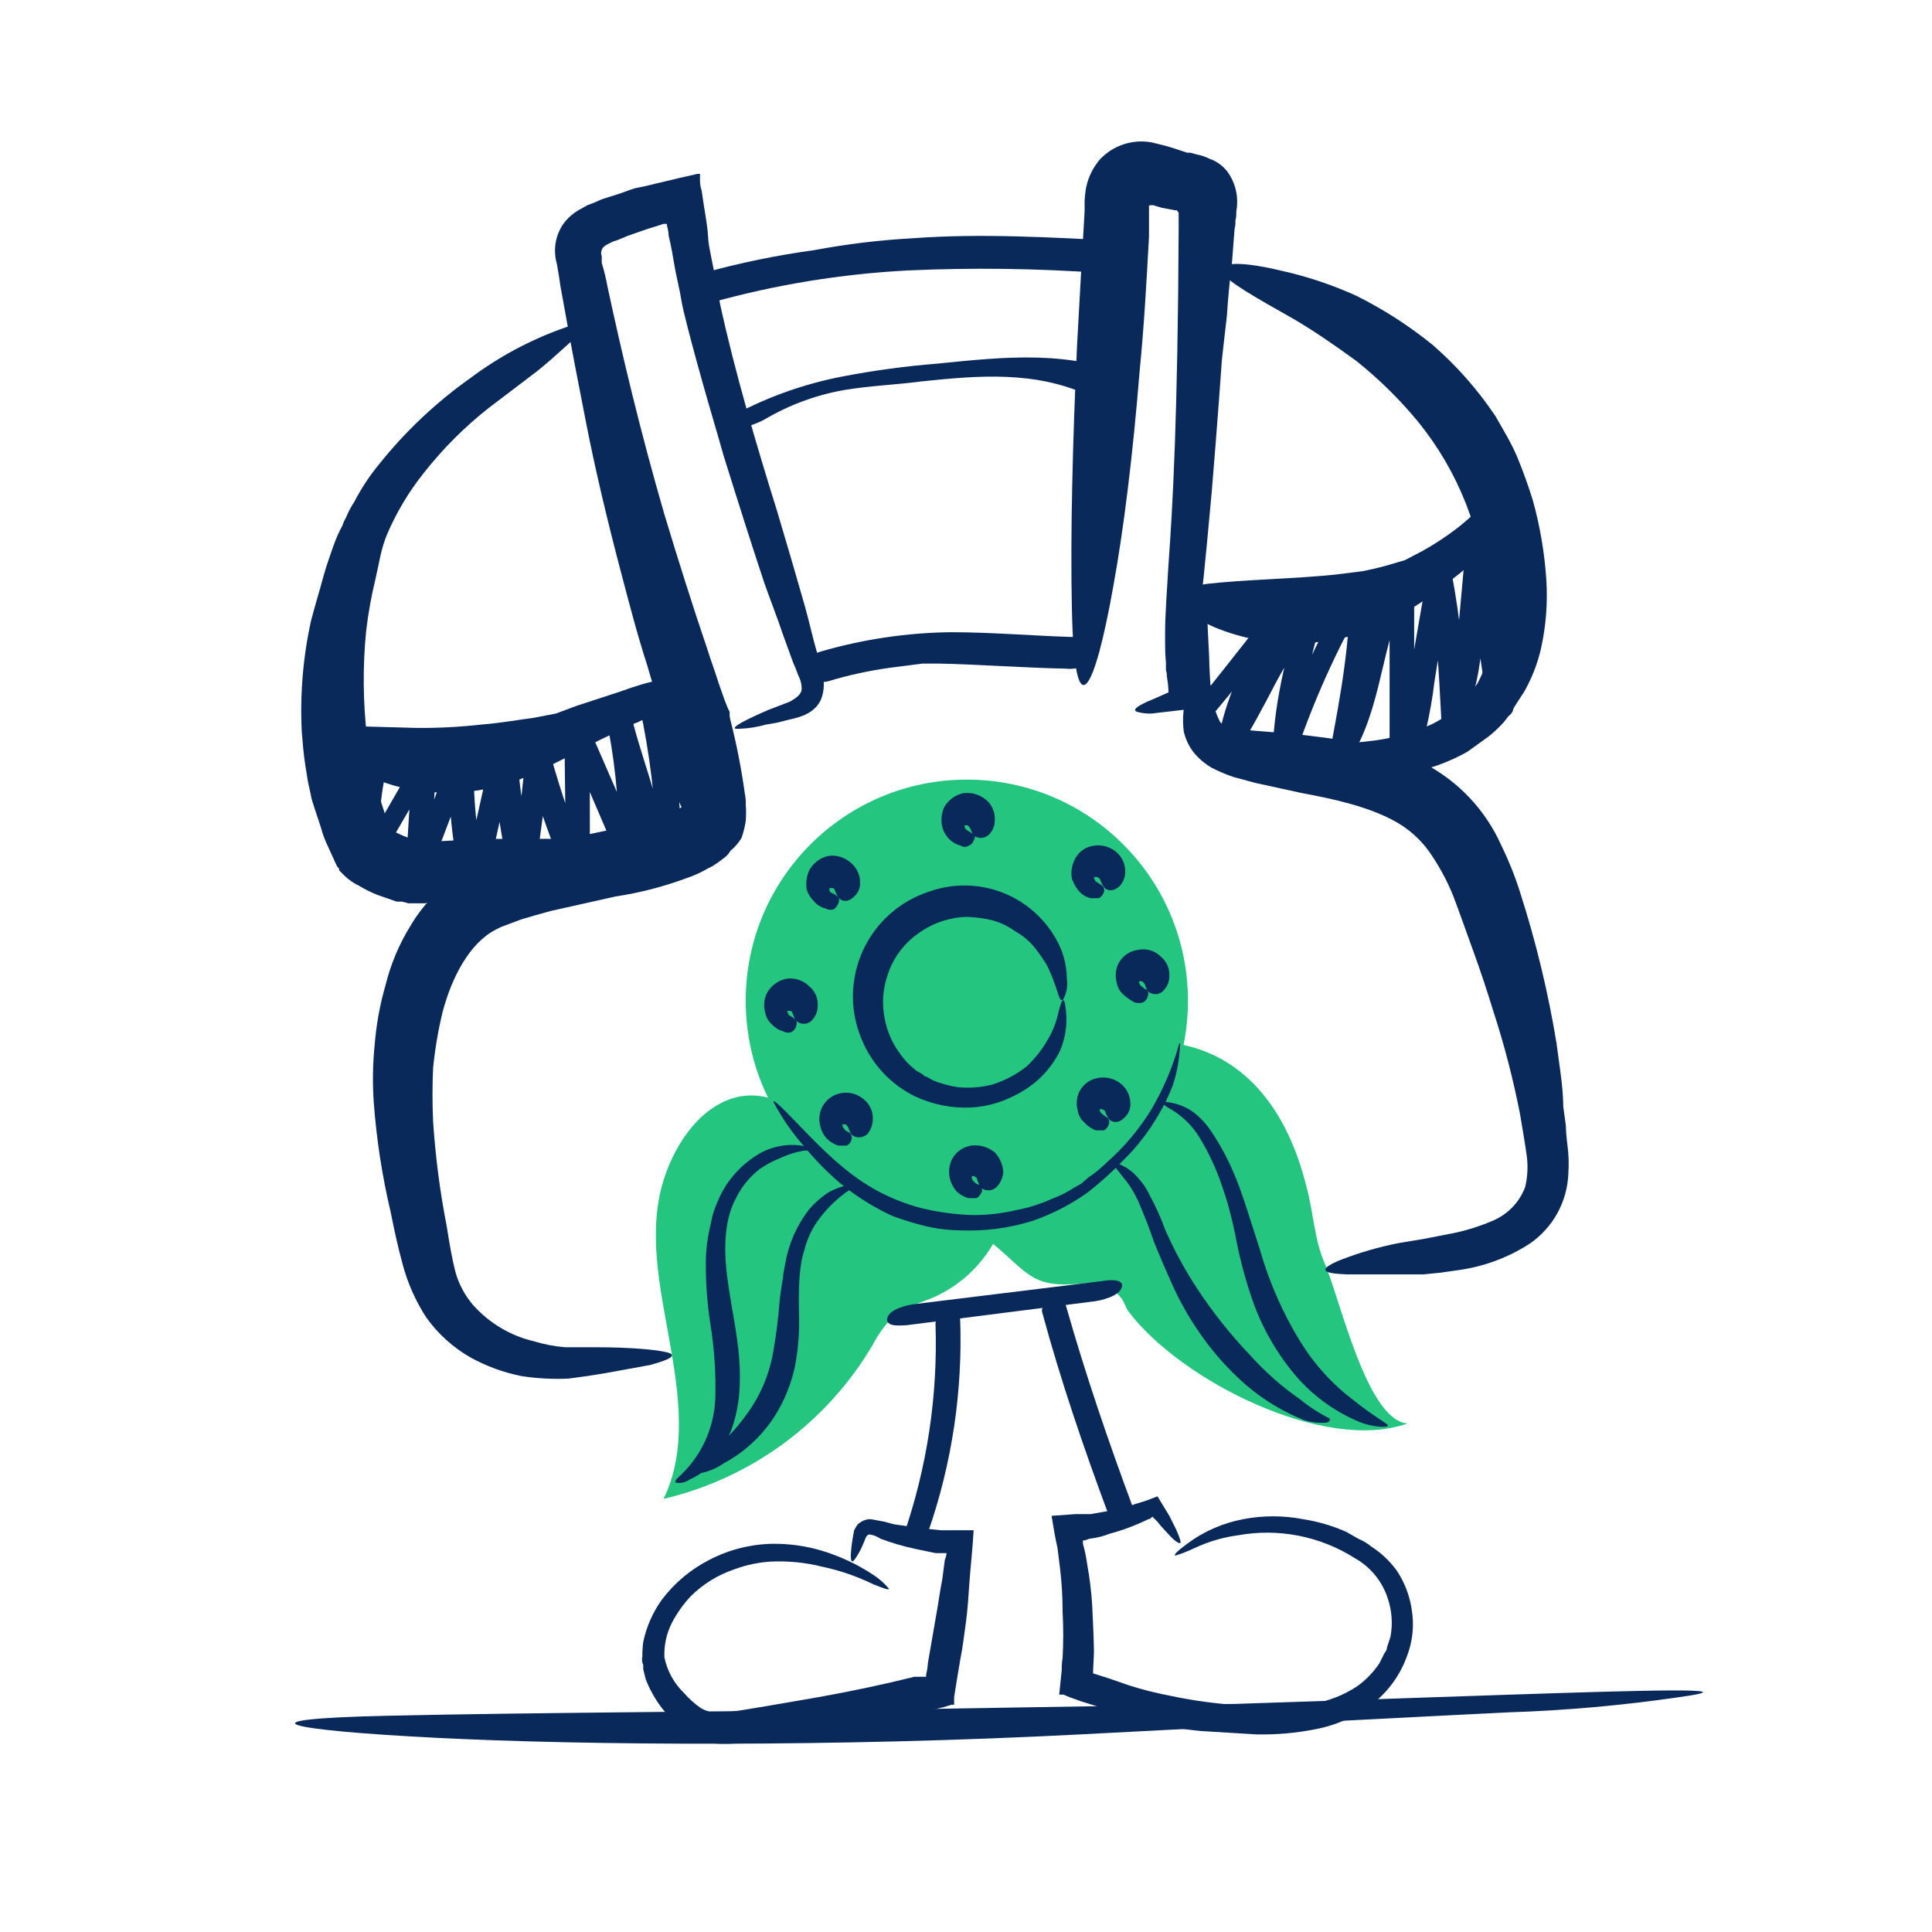<svg xmlns="http://www.w3.org/2000/svg" width="218" height="218" viewBox="0 0 218 218" fill="none"><path d="M139.492 192.261L104.505 192.835C84.812 193.122 60.914 193.217 43.707 193.6C26.501 193.982 32.236 195.225 49.156 196.085C66.076 196.946 94.276 197.137 121.902 195.703C149.529 194.269 162.243 193.6 170.177 193.217C176.641 193.007 183.088 192.432 189.487 191.497C197.803 190.35 185.281 190.732 170.655 191.21L139.492 192.261Z" fill="#082959"></path><path d="M98.484 151.73C99.082 150.567 99.856 149.503 100.778 148.575C102.021 147.428 103.837 147.046 105.367 146.377C108.175 145.123 110.516 143.015 112.058 140.354C116.169 143.796 116.455 145.325 122 144.847C123.72 144.656 123.816 144.752 125.345 145.516C126.875 146.281 126.875 147.428 127.353 148.002C133.28 155.84 149.53 163.966 158.803 160.62C154.215 160.238 151.251 146.664 149.435 142.457C148.288 139.781 148.192 136.722 147.427 133.95C145.324 125.346 140.354 118.464 131.559 117.603L87.204 124.008C81.373 122.096 76.689 127.354 74.872 133.185C73.056 139.016 74.49 145.325 75.541 151.252C76.593 157.179 77.549 163.679 74.872 169.128C79.78 167.975 84.403 165.839 88.461 162.848C92.519 159.858 95.929 156.076 98.484 151.73Z" fill="#23C57F"></path><path d="M63.212 32.143L63.976 36.349C64.454 39.121 65.219 43.041 66.175 47.916C67.131 52.791 68.469 58.527 70.19 65.027C71.05 68.277 71.91 71.623 73.058 75.16C73.536 76.881 74.109 78.601 74.683 80.418C74.981 81.2 75.236 81.997 75.448 82.807C75.684 83.689 75.876 84.582 76.021 85.484C76.432 87.246 76.72 89.035 76.881 90.837V91.124H76.786C76.786 91.124 76.881 91.124 76.69 91.219L75.83 91.698C74.212 92.417 72.509 92.93 70.763 93.227L64.837 94.47C62.734 94.852 60.63 95.426 58.432 95.999L55.182 97.146L53.557 97.815L51.74 98.771C49.506 100.237 47.641 102.2 46.292 104.507C45.031 106.549 44.096 108.774 43.519 111.103C42.875 113.317 42.459 115.591 42.277 117.89C42.054 120.082 42.022 122.289 42.181 124.486C42.494 128.64 43.133 132.763 44.093 136.817C44.475 138.729 44.858 140.546 45.431 142.649C45.998 144.785 46.902 146.818 48.108 148.671C49.422 150.509 51.117 152.042 53.079 153.164C54.871 154.156 56.806 154.865 58.814 155.267C60.584 155.543 62.378 155.639 64.168 155.554L66.27 155.267L68.087 154.98L73.344 154.024C75.83 153.355 76.403 152.877 75.256 152.59C74.109 152.303 71.241 152.017 67.131 152.017H63.785C62.585 151.924 61.399 151.699 60.248 151.348C57.586 150.719 55.182 149.283 53.365 147.237C52.419 146.129 51.733 144.822 51.358 143.413C50.976 141.884 50.689 140.163 50.402 138.347C49.645 134.464 49.135 130.537 48.873 126.589C48.777 124.486 48.777 122.478 48.873 120.471C49.083 118.379 49.434 116.303 49.924 114.257C50.976 110.243 52.983 106.419 55.947 104.889L56.52 104.603L57.285 104.316L58.814 103.742L60.439 103.264L62.16 102.786L69.425 101.161C72.199 100.741 74.921 100.036 77.55 99.058C78.349 98.788 79.118 98.435 79.845 98.007L80.418 97.72L80.992 97.338L81.757 96.764C82.028 96.556 82.256 96.296 82.426 95.999C82.915 95.592 83.335 95.108 83.668 94.565C83.884 93.943 84.044 93.303 84.146 92.653C84.194 92.017 84.194 91.378 84.146 90.742C84.162 90.357 84.13 89.971 84.051 89.594C83.666 86.794 83.123 84.017 82.426 81.278C82.385 81.121 82.353 80.961 82.33 80.8V80.322L82.139 79.939L81.757 78.984L81.087 77.072C80.705 75.829 80.227 74.586 79.845 73.344C78.124 68.277 76.499 63.115 74.969 58.049C72.197 48.489 70.19 39.982 68.565 32.43C68.398 31.493 68.174 30.567 67.896 29.658V28.893C67.851 28.787 67.828 28.673 67.828 28.558C67.828 28.443 67.851 28.33 67.896 28.224C67.991 27.841 68.374 27.65 68.756 27.459L69.138 27.268L69.712 27.077L70.859 26.599L73.058 25.834L74.3 25.451L74.874 25.26H75.256V25.451C75.367 25.825 75.431 26.21 75.448 26.599C75.734 27.746 75.925 28.893 76.117 30.04C76.308 31.187 76.69 32.621 76.881 33.864C77.073 35.106 78.028 38.643 78.602 40.746C79.749 44.953 80.801 48.394 81.661 51.453C83.573 57.571 84.911 61.777 86.249 65.792C86.919 67.704 87.683 69.615 88.353 71.623L89.5 74.778C89.715 75.245 89.907 75.724 90.073 76.211C90.344 76.709 90.476 77.27 90.456 77.837C90.36 78.41 89.786 78.792 89.117 79.175L86.632 80.131C83.095 81.66 82.235 82.329 83.382 82.234C84.417 82.203 85.445 82.042 86.441 81.756L87.588 81.565L89.117 81.182C90.456 80.895 91.985 80.418 92.654 78.888C93.02 77.939 93.054 76.895 92.75 75.925C92.559 75.064 92.367 74.204 92.081 73.248C91.794 72.292 91.316 70.189 90.838 68.468C89.882 65.123 88.831 61.49 87.683 57.666C85.293 50.019 82.904 41.894 81.279 34.437C80.896 32.525 80.609 30.709 80.227 28.893C79.845 27.077 79.94 26.981 79.845 26.025C79.749 25.069 79.367 22.966 79.176 21.532C79.066 21.192 79.002 20.838 78.984 20.481V19.62H78.698L76.595 20.098L72.58 21.054L71.624 21.245L71.05 21.437L69.999 21.819L67.896 22.488L67.035 22.87L66.27 23.157L65.601 23.54C64.76 23.96 64.037 24.585 63.498 25.356C63.078 25.998 62.801 26.723 62.685 27.482C62.57 28.241 62.619 29.015 62.829 29.753C63.116 31.283 63.212 32.143 63.212 32.143Z" fill="#082959"></path><path d="M124.296 144.561L103.266 147.142C102.405 147.237 100.302 147.715 100.111 148.767C99.92 149.818 101.832 149.531 102.31 149.531L123.34 146.855C124.2 146.759 126.304 146.281 126.59 145.23C126.877 144.178 124.774 144.465 124.296 144.561Z" fill="#082959"></path><path d="M176.394 124.868C176.394 124.868 176.394 124.199 176.299 122.956C176.203 121.714 175.916 119.898 175.629 117.699C174.682 111.933 173.308 106.246 171.519 100.683C170.951 98.88 170.248 97.123 169.416 95.426C167.622 91.371 164.481 88.061 160.526 86.058C158.613 85.133 156.589 84.458 154.503 84.05C150.9 83.374 147.262 82.896 143.606 82.616L141.216 82.425L139.208 82.138L138.061 81.756C137.95 81.718 137.85 81.656 137.767 81.573C137.684 81.49 137.621 81.389 137.583 81.278C137.163 80.442 136.903 79.534 136.819 78.601C136.736 77.741 136.51 76.901 136.149 76.116C135.831 75.479 135.544 75.096 135.289 74.969C135.098 74.873 134.907 74.969 134.716 75.351L134.333 76.689C134.238 77.359 133.951 78.123 133.76 78.984C133.487 80.142 133.422 81.34 133.568 82.521C133.756 83.35 134.114 84.132 134.62 84.815C135.203 85.545 135.916 86.161 136.723 86.631C137.523 87.045 138.354 87.397 139.208 87.683L141.694 88.352L146.952 89.499C150.584 90.168 154.408 91.028 157.371 92.653C158.876 93.474 160.182 94.617 161.195 95.999C162.31 97.576 163.241 99.276 163.967 101.066C164.732 103.073 165.497 105.272 166.261 107.375C167.026 109.478 167.791 111.772 168.46 113.971C169.721 117.823 170.743 121.75 171.519 125.729C171.806 127.449 172.092 129.074 172.284 130.508C172.427 131.658 172.362 132.823 172.092 133.95C171.767 134.809 171.268 135.592 170.626 136.25C169.985 136.907 169.215 137.426 168.364 137.773C167.008 138.351 165.599 138.8 164.158 139.112L160.717 139.781L157.849 140.259C155.598 140.699 153.391 141.339 151.253 142.171C148.481 143.318 149.341 143.7 152.018 143.796H160.621L162.533 143.605L164.541 143.318C167.402 142.931 170.143 141.919 172.57 140.354C173.875 139.47 174.953 138.291 175.717 136.912C176.48 135.534 176.909 133.995 176.968 132.42C177.038 131.368 177.006 130.312 176.872 129.266C176.769 128.505 176.705 127.739 176.681 126.971L176.394 124.868Z" fill="#082959"></path><path d="M93.418 76.881C95.701 76.189 98.034 75.678 100.397 75.351L104.125 74.873H105.846C110.625 74.969 115.405 75.351 120.28 75.447C120.976 75.525 121.679 75.415 122.318 75.13C122.957 74.844 123.507 74.392 123.913 73.822C124.486 72.77 123.339 71.91 122.288 71.91C117.317 71.814 112.25 71.336 107.279 71.336C102.295 71.397 97.343 72.137 92.558 73.535C91.602 73.822 89.977 74.682 90.264 75.925C90.551 77.168 92.558 77.072 93.418 76.881Z" fill="#082959"></path><path d="M128.117 42.754C121.044 39.408 113.301 40.269 105.749 41.033C102.188 41.317 98.646 41.795 95.138 42.467C90.543 43.341 86.12 44.955 82.042 47.247C81.181 47.821 81.373 48.298 82.328 48.394C83.698 48.35 85.04 47.99 86.248 47.343C89.046 45.685 92.124 44.551 95.329 43.997C98.197 43.519 101.065 43.423 103.932 43.041C110.337 42.372 116.837 41.798 122.955 44.666C123.911 45.144 125.536 44.57 126.492 44.283C127.448 43.997 128.978 43.136 128.117 42.754Z" fill="#082959"></path><path d="M170.944 79.653L171.996 78.028C172.876 76.475 173.521 74.8 173.907 73.057C174.453 70.547 174.646 67.973 174.481 65.409C174.282 62.37 173.769 59.358 172.951 56.424C172.473 54.894 171.9 53.269 171.231 51.644C170.562 50.019 169.606 48.489 168.745 46.96C166.752 43.983 164.373 41.283 161.671 38.93C159.014 36.774 156.129 34.915 153.068 33.386C150.309 32.131 147.425 31.169 144.465 30.518C139.207 29.275 137.295 29.753 137.964 30.805C138.634 31.856 141.693 33.577 146.09 36.062C148.193 37.305 150.583 38.93 153.068 40.746C155.626 42.793 157.965 45.1 160.046 47.629C162.288 50.398 164.093 53.492 165.4 56.806C166.779 60.38 167.741 64.101 168.267 67.895C168.476 69.612 168.444 71.349 168.172 73.057C167.885 74.456 167.402 75.808 166.738 77.072L165.591 78.697C165.192 79.16 164.743 79.576 164.252 79.94C163.412 80.664 162.48 81.275 161.48 81.756C159.799 82.505 158.034 83.05 156.223 83.381C154.598 83.668 153.259 83.763 152.112 83.859L146.568 84.146H143.987C142.923 84.047 141.887 83.755 140.928 83.285L139.59 82.616C139.303 82.425 139.112 82.425 139.112 82.616C139.112 82.807 139.207 83.763 140.259 84.91C141.631 86.234 143.358 87.13 145.229 87.492C147.43 87.939 149.679 88.1 151.921 87.969C154.296 87.904 156.661 87.648 158.995 87.205C161.313 86.787 163.543 85.978 165.591 84.815L167.981 83.094C168.597 82.6 169.173 82.057 169.701 81.469C170.162 80.897 170.578 80.29 170.944 79.653Z" fill="#082959"></path><path d="M80.225 34.151C87.462 32.13 94.899 30.912 102.402 30.518C109.699 30.184 117.008 30.28 124.293 30.805C125.536 30.901 127.256 30.423 127.83 29.18C128.404 27.937 127.352 27.172 126.301 27.172C118.557 26.79 110.719 26.312 102.976 26.886C99.254 27.09 95.55 27.537 91.887 28.224C87.659 28.799 83.475 29.661 79.364 30.805C78.409 31.092 76.688 31.952 77.07 33.195C77.453 34.438 79.364 34.438 80.225 34.151Z" fill="#082959"></path><path d="M39.026 58.431C38.864 58.702 38.736 58.99 38.643 59.292C38.226 60.057 37.874 60.857 37.592 61.681C37.305 62.542 36.827 63.785 36.445 65.218C36.062 66.652 35.584 68.182 35.106 69.998C34.19 74.138 33.836 78.382 34.055 82.616C34.151 83.859 34.246 85.006 34.437 86.249L34.724 88.065C34.82 88.639 35.011 89.308 35.106 89.881C35.202 90.455 35.871 92.271 36.254 93.514C36.419 94.139 36.643 94.747 36.923 95.33L37.879 97.433L38.07 97.816L38.261 98.007V98.198L38.93 98.867C39.384 99.293 39.899 99.648 40.46 99.919C41.131 100.326 41.834 100.678 42.563 100.97L44.761 101.735H45.335L46.1 101.926H47.916L52.6 101.161L56.902 100.492L64.836 98.867C72.101 97.242 72.674 95.904 68.946 95.235C66.134 94.786 63.286 94.594 60.439 94.661H54.321L50.879 94.852L47.342 95.043L45.431 94.279L44.188 93.705C44.079 93.379 43.951 93.06 43.805 92.749C43.71 92.367 43.423 91.889 43.327 91.507L42.467 88.83C42.016 86.97 41.665 85.087 41.416 83.19C40.952 79.19 40.92 75.152 41.32 71.145C41.552 69.182 41.904 67.235 42.371 65.314L42.945 62.637C43.111 61.888 43.335 61.153 43.614 60.439C44.684 57.898 46.099 55.518 47.82 53.365C49.97 50.626 52.442 48.154 55.181 46.004L59.961 42.372C61.395 41.32 62.733 40.077 64.74 38.261C66.748 36.445 65.983 36.158 63.593 37.018C59.824 38.359 56.279 40.26 53.078 42.658C49.196 45.408 45.72 48.69 42.754 52.409C41.685 53.71 40.756 55.12 39.982 56.615C39.607 57.189 39.287 57.797 39.026 58.431Z" fill="#082959"></path><path d="M62.733 80.513L60.248 80.991C58.718 81.182 56.711 81.565 54.321 81.756C51.909 82.029 49.483 82.156 47.056 82.138L40.173 81.947C38.07 81.947 37.114 82.425 37.21 83.381C37.305 84.337 38.357 85.675 40.364 86.918C43.029 88.417 46.009 89.268 49.063 89.403C52.805 89.631 56.546 88.942 59.961 87.396C63.402 85.771 65.792 84.528 67.513 83.572L71.528 81.66C72.374 81.366 73.151 80.9 73.809 80.291C74.467 79.683 74.992 78.945 75.351 78.123C76.594 75.925 73.439 76.785 69.998 78.028L65.027 79.653L62.733 80.513Z" fill="#082959"></path><path d="M158.516 63.211L156.222 63.88L155.074 64.167L153.736 64.454L150.677 64.836C146.089 65.314 140.162 65.409 136.147 65.888C135.381 65.982 134.637 66.208 133.948 66.557C133.74 66.658 133.57 66.825 133.466 67.033C133.363 67.24 133.331 67.476 133.375 67.704C133.566 68.564 134.809 69.807 137.007 70.763C140.095 72.045 143.418 72.665 146.761 72.583C150.103 72.5 153.392 71.718 156.413 70.285C158.996 68.952 161.432 67.35 163.678 65.505C164.89 64.596 166.04 63.606 167.119 62.542C167.76 61.887 168.306 61.147 168.744 60.343C169.11 59.434 169.21 58.439 169.031 57.475C168.84 56.233 168.171 56.328 167.502 56.902C166.832 57.475 165.685 58.622 164.443 59.578C163.204 60.538 161.894 61.4 160.523 62.159L158.516 63.211Z" fill="#082959"></path><path d="M41.893 86.822H41.989C42.434 86.926 42.898 86.91 43.335 86.776C43.772 86.641 44.165 86.394 44.474 86.058C45.144 85.006 43.136 85.293 42.754 85.484C42.371 85.675 41.129 86.727 40.746 88.065C39.999 90.88 39.966 93.837 40.651 96.668C40.842 97.529 43.136 96.477 43.423 96.095L49.254 86.058L46.482 86.631L45.717 99.058C45.717 99.632 48.298 98.963 48.489 98.389L53.364 85.58L50.592 86.153C50.688 90.646 50.879 95.234 52.217 99.632C52.409 100.301 54.894 99.536 54.99 98.963L58.24 84.337L55.468 84.91C55.833 89.702 56.536 94.461 57.571 99.154C57.762 99.918 60.247 99.154 60.343 98.58C61.012 94.087 61.586 89.69 62.063 85.197L59.291 85.771C60.533 90.263 62.066 94.669 63.88 98.963C64.166 99.632 66.652 98.963 66.556 98.198V82.138L63.784 82.903L69.806 96.955C70.093 97.72 72.483 96.955 72.579 96.19C72.672 91.29 72.288 86.391 71.432 81.565L68.659 82.329C69.424 85.006 70.189 87.683 71.049 90.359C71.909 93.036 72.388 94.374 74.108 95.713C75.829 97.051 76.88 95.617 76.88 94.852C76.727 89.547 76.087 84.267 74.969 79.079L72.196 79.844C73.821 83.477 75.351 87.205 76.785 90.837C77.072 91.602 79.844 90.742 79.557 90.168C78.123 86.44 76.594 82.807 74.969 79.079C74.682 78.41 72.101 79.079 72.196 79.844C73.309 85.001 73.949 90.248 74.108 95.521L76.785 94.661C74.969 93.418 74.299 91.22 73.726 89.212C73.152 87.205 72.101 84.146 71.432 81.565C71.24 80.895 68.468 81.565 68.659 82.329C69.567 87.149 69.951 92.053 69.806 96.955L72.579 96.19L66.461 82.138C66.174 81.374 63.688 82.138 63.688 82.903L63.88 98.963L66.556 98.198C64.817 93.887 63.316 89.483 62.063 85.006C61.872 84.337 59.387 85.006 59.291 85.675C58.813 90.073 58.335 94.565 57.666 99.058L60.343 98.485C59.308 93.76 58.606 88.969 58.24 84.146C58.144 83.477 55.563 84.146 55.468 84.815L52.217 99.441L54.99 98.867C53.651 94.47 53.46 89.977 53.364 85.388C53.269 84.719 50.783 85.484 50.592 85.962L45.717 98.867L48.489 98.293L49.254 85.866C49.35 85.102 46.769 86.058 46.482 86.44L40.651 96.573L43.423 95.904C43.023 94.279 42.862 92.604 42.945 90.933C43.025 90.003 43.153 89.078 43.327 88.161C43.436 87.355 43.696 86.577 44.092 85.866L42.945 86.44H41.798V86.631L44.283 85.771H44.188C43.494 85.656 42.783 85.792 42.18 86.153C41.989 86.249 41.224 86.727 41.893 86.918V86.822Z" fill="#082959"></path><path d="M170.754 79.749L168.077 62.064C167.886 60.725 165.4 61.395 165.305 62.542L164.445 72.101C164.321 75.081 163.707 78.02 162.628 80.8H165.401C165.338 75.346 164.794 69.908 163.775 64.549C163.489 63.211 161.099 63.88 161.003 65.027L159.378 74.395L158.709 79.079C158.535 79.836 158.407 80.602 158.327 81.374C158.231 81.66 158.231 81.947 158.135 82.138C158.04 82.329 157.657 82.616 158.327 82.521L159.569 83.477V65.314C159.569 63.785 157.371 64.358 156.797 65.218C153.26 71.241 153.547 78.506 150.201 84.528H152.973C154.121 78.41 155.172 72.292 155.076 65.983C155.076 64.454 152.878 65.027 152.304 65.983C148.766 71.865 145.881 78.115 143.701 84.624H146.377C146.664 78.697 148.194 72.961 149.819 67.321C150.297 65.601 147.811 65.888 147.142 66.939C145.23 70.189 143.127 73.344 141.407 76.689C139.686 80.035 139.304 81.374 137.679 82.999L140.26 83.381C141.024 79.079 143.223 75.16 144.561 71.049C144.609 70.916 144.623 70.772 144.601 70.632C144.58 70.492 144.524 70.359 144.439 70.245C144.354 70.132 144.242 70.041 144.113 69.981C143.984 69.921 143.843 69.894 143.701 69.902C143.346 69.837 142.98 69.885 142.654 70.04C142.328 70.194 142.059 70.447 141.885 70.763C142.171 70.285 141.885 70.667 141.693 70.858C141.47 71.231 141.215 71.583 140.929 71.91L138.443 75.064L135.862 78.315L134.906 79.462L134.524 79.844H134.428C134.524 79.653 135.384 79.366 135.48 79.366L136.436 79.653C136.723 79.94 136.627 80.131 136.723 79.844C136.818 79.557 136.723 79.749 136.723 79.653C136.723 79.557 136.627 78.697 136.627 78.219C136.627 77.741 136.436 75.447 136.436 74.109L136.149 68.277C136.053 66.748 133.281 67.13 133.281 68.469C133.472 72.292 133.664 76.116 133.95 79.94C133.95 80.704 134.046 81.469 135.098 81.469C136.149 81.469 136.531 80.991 137.105 80.322C137.679 79.653 139.877 76.976 141.215 75.256L143.51 72.388C143.913 71.951 144.266 71.47 144.561 70.954L142.745 71.91L141.885 70.667C140.451 74.969 138.156 78.984 137.487 83.477C137.201 84.91 139.495 84.337 140.068 83.859C140.642 83.381 142.745 79.366 143.892 77.168C145.039 74.969 147.811 70.476 149.819 67.226L147.142 66.843C145.517 72.675 143.796 78.601 143.605 84.719C143.51 86.153 145.995 85.866 146.282 84.815C148.513 78.281 151.429 72 154.981 66.079H152.304C152.4 72.388 151.253 78.506 150.106 84.624C149.914 86.153 152.4 85.58 152.878 84.719C156.224 78.697 155.937 71.336 159.474 65.41H156.797V83.763C156.808 83.911 156.85 84.055 156.92 84.185C156.99 84.315 157.087 84.429 157.205 84.519C157.322 84.61 157.457 84.674 157.601 84.709C157.745 84.743 157.894 84.747 158.04 84.719C158.705 84.664 159.338 84.405 159.851 83.977C160.364 83.55 160.733 82.974 160.908 82.329C161.327 80.532 161.646 78.713 161.864 76.881L163.775 64.932L161.003 65.314C162.15 70.476 162.342 75.829 162.628 81.087C162.628 82.521 164.827 82.138 165.305 81.182C166.414 78.341 167.06 75.339 167.217 72.292L168.077 62.351L165.305 62.828L167.982 80.513C168.173 81.852 170.945 81.087 170.754 79.749Z" fill="#082959"></path><path d="M137.87 40.651C137.87 40.651 138.062 38.835 138.444 35.585C138.54 33.959 138.731 31.857 139.018 29.562L139.304 25.834C139.383 25.522 139.416 25.2 139.4 24.878C139.478 24.599 139.511 24.308 139.496 24.018C139.496 23.731 139.591 23.444 139.591 23.062C139.661 21.767 139.291 20.486 138.54 19.429C138.013 18.715 137.279 18.181 136.437 17.9C135.985 17.67 135.502 17.509 135.003 17.422L134.334 17.231H133.951L132.517 16.753L131.561 16.466L130.032 16.084C128.963 15.872 127.858 15.936 126.82 16.271C125.783 16.605 124.849 17.199 124.105 17.995C123.353 18.875 122.828 19.925 122.576 21.055C122.465 21.622 122.401 22.197 122.384 22.775V23.827C122.098 28.702 121.811 33.864 121.524 39.121C121.046 49.637 120.759 60.248 120.951 68.851C121.237 82.234 123.436 78.506 125.635 66.079C126.782 59.77 127.833 51.357 128.598 41.798C129.076 37.019 129.363 31.952 129.649 26.694V23.349C129.649 23.349 129.554 23.253 129.649 23.253C129.745 23.253 129.649 23.157 129.745 23.157H130.127L131.083 23.444L132.613 23.731H132.804L132.995 24.018V25.93C132.9 46.865 132.326 57.189 131.848 63.689C131.657 67.035 131.466 69.329 131.466 71.432C131.466 73.535 131.466 73.631 131.561 74.778V75.638C131.64 75.852 131.672 76.08 131.657 76.307C131.773 76.906 131.837 77.514 131.848 78.124L130.127 78.888C128.216 79.653 127.738 80.131 128.311 80.322C128.839 80.472 129.388 80.536 129.936 80.513L134.047 80.035C134.62 75.351 135.003 72.388 135.481 68.182C135.959 63.976 136.341 59.674 136.723 55.563C137.393 47.534 137.87 40.651 137.87 40.651Z" fill="#082959"></path><path d="M109.094 137.869C122.874 137.869 134.044 126.699 134.044 112.919C134.044 99.14 122.874 87.969 109.094 87.969C95.315 87.969 84.144 99.14 84.144 112.919C84.144 126.699 95.315 137.869 109.094 137.869Z" fill="#23C57F"></path><path d="M104.318 121.427L104.127 121.236L103.458 120.854C102.673 120.273 101.994 119.562 101.451 118.751C100.632 117.612 100.077 116.306 99.826 114.927C99.484 113.235 99.616 111.482 100.208 109.86C100.822 108.048 101.993 106.475 103.554 105.368C105.162 104.176 107.098 103.509 109.098 103.456C110.064 103.489 111.025 103.617 111.966 103.838C112.894 104.094 113.768 104.515 114.547 105.081C115.346 105.522 116.059 106.105 116.65 106.801C117.214 107.495 117.725 108.23 118.179 109C118.677 110.05 119.093 111.136 119.422 112.25C119.613 112.824 119.805 113.015 119.996 112.728C120.358 112.022 120.492 111.22 120.378 110.434C120.367 108.78 119.904 107.16 119.04 105.75C117.645 103.383 115.472 101.575 112.891 100.633C110.311 99.692 107.483 99.676 104.892 100.588C103.242 101.114 101.72 101.98 100.424 103.129C99.129 104.278 98.087 105.685 97.367 107.26C96.647 108.835 96.264 110.544 96.243 112.276C96.222 114.007 96.563 115.724 97.245 117.317C98.405 120.114 100.546 122.392 103.267 123.721C105.239 124.639 107.404 125.065 109.576 124.964C111.134 124.879 112.661 124.489 114.069 123.817C115.064 123.367 115.996 122.788 116.841 122.096C118.001 121.123 118.945 119.918 119.613 118.559C120.213 117.143 120.444 115.597 120.282 114.066C120.091 112.155 119.805 112.728 119.422 114.258C119.204 115.302 118.817 116.303 118.275 117.221C117.623 118.4 116.784 119.466 115.79 120.376C114.644 121.266 113.349 121.946 111.966 122.383C110.686 122.705 109.36 122.802 108.047 122.67C107.096 122.523 106.166 122.266 105.274 121.905L104.605 121.523L104.318 121.427Z" fill="#082959"></path><path d="M93.609 100.205H93.896C93.992 100.205 94.087 100.205 94.183 100.397C94.283 100.742 94.445 101.065 94.661 101.352C94.948 101.639 95.617 101.926 96.381 101.161C96.609 100.959 96.787 100.707 96.903 100.426C97.019 100.144 97.07 99.84 97.05 99.536C97.046 99.139 96.958 98.746 96.794 98.384C96.629 98.022 96.391 97.698 96.095 97.433C95.756 97.106 95.348 96.859 94.902 96.71C94.455 96.562 93.981 96.515 93.514 96.573C93.051 96.668 92.615 96.862 92.235 97.143C91.855 97.424 91.541 97.784 91.315 98.198C91.004 98.886 90.904 99.651 91.028 100.397C91.179 100.866 91.442 101.293 91.793 101.639C92.128 102.07 92.6 102.374 93.131 102.5C93.274 102.584 93.434 102.636 93.599 102.652C93.764 102.669 93.93 102.649 94.087 102.595C94.372 102.384 94.575 102.08 94.661 101.735C94.756 101.257 94.469 101.161 94.278 100.97L93.705 100.683C93.647 100.62 93.608 100.542 93.591 100.457C93.575 100.373 93.581 100.286 93.609 100.205Z" fill="#082959"></path><path d="M95.045 126.876H95.236C95.236 126.78 95.332 126.876 95.332 126.876H95.427L95.618 127.067C95.81 127.258 95.81 127.736 96.097 128.023C96.383 128.31 97.148 128.596 97.913 127.927C98.272 127.46 98.473 126.891 98.486 126.302C98.509 125.887 98.434 125.471 98.268 125.09C98.102 124.708 97.85 124.37 97.53 124.103C97.187 123.788 96.776 123.554 96.329 123.422C95.881 123.289 95.409 123.261 94.949 123.339C94.536 123.404 94.142 123.556 93.791 123.785C93.441 124.014 93.144 124.314 92.918 124.666C92.692 125.019 92.543 125.415 92.482 125.828C92.42 126.242 92.447 126.664 92.56 127.067C92.665 127.563 92.895 128.024 93.229 128.405C93.597 128.798 94.056 129.094 94.567 129.265H95.523C95.677 129.2 95.811 129.094 95.912 128.96C96.013 128.826 96.076 128.667 96.097 128.501C96.132 128.349 96.113 128.189 96.043 128.049C95.974 127.91 95.857 127.799 95.714 127.736C95.517 127.664 95.349 127.53 95.236 127.354C95.119 127.221 95.052 127.052 95.045 126.876Z" fill="#082959"></path><path d="M108.809 93.132H109.096C109.191 93.132 109.096 93.036 109.096 93.132H109.191L109.382 93.323C109.574 93.514 109.574 93.896 109.86 94.279C110.131 94.483 110.469 94.576 110.806 94.541C111.143 94.505 111.454 94.343 111.677 94.088C112.072 93.641 112.277 93.058 112.25 92.462C112.264 92.071 112.194 91.681 112.045 91.319C111.897 90.956 111.674 90.629 111.39 90.359C111.033 90.03 110.609 89.783 110.146 89.634C109.684 89.486 109.195 89.44 108.713 89.499C108.251 89.594 107.814 89.788 107.435 90.069C107.055 90.35 106.741 90.71 106.515 91.124C106.224 91.819 106.158 92.588 106.323 93.323C106.447 93.784 106.676 94.209 106.993 94.565C107.378 94.984 107.876 95.283 108.427 95.426C108.553 95.512 108.703 95.558 108.857 95.558C109.01 95.558 109.16 95.512 109.287 95.426C109.574 95.33 109.765 95.139 109.956 94.661C110.147 94.183 109.669 94.088 109.478 93.896L109 93.609C108.894 93.471 108.828 93.305 108.809 93.132Z" fill="#082959"></path><path d="M109.668 132.707H109.954C110.05 132.707 109.954 132.803 109.954 132.707C109.954 132.611 110.05 132.707 109.954 132.803H110.05C110.146 132.898 110.241 132.898 110.241 132.994C110.241 133.089 110.432 133.663 110.719 134.045C110.99 134.249 111.328 134.343 111.665 134.308C112.002 134.272 112.313 134.11 112.535 133.854C112.929 133.399 113.164 132.829 113.205 132.229C113.152 131.407 112.813 130.63 112.249 130.03C111.877 129.729 111.449 129.505 110.989 129.374C110.529 129.242 110.047 129.205 109.572 129.266C109.102 129.34 108.657 129.527 108.274 129.809C107.891 130.092 107.582 130.463 107.373 130.891C107.084 131.553 107.017 132.291 107.182 132.994C107.307 133.483 107.535 133.939 107.851 134.332C108.237 134.751 108.735 135.049 109.285 135.192H110.146C110.432 135.097 110.624 134.81 110.815 134.428C110.834 134.277 110.808 134.123 110.74 133.987C110.672 133.851 110.565 133.738 110.432 133.663C110.316 133.642 110.204 133.598 110.106 133.532C110.007 133.466 109.923 133.38 109.859 133.281C109.777 133.212 109.715 133.122 109.681 133.021C109.648 132.92 109.643 132.811 109.668 132.707Z" fill="#082959"></path><path d="M123.434 98.963H123.817L124.103 99.154C124.204 99.499 124.365 99.823 124.581 100.11C124.868 100.492 125.537 100.683 126.302 100.014C126.522 99.786 126.695 99.516 126.81 99.221C126.924 98.926 126.979 98.61 126.971 98.293C126.966 97.896 126.879 97.504 126.714 97.141C126.55 96.779 126.312 96.456 126.015 96.19C125.668 95.88 125.257 95.651 124.81 95.519C124.364 95.387 123.894 95.355 123.434 95.426C122.959 95.483 122.506 95.663 122.121 95.948C121.735 96.233 121.43 96.613 121.236 97.051C120.921 97.704 120.821 98.44 120.949 99.154C121.109 99.599 121.335 100.018 121.618 100.396C121.972 100.87 122.479 101.207 123.052 101.352H124.008C124.149 101.269 124.273 101.159 124.371 101.027C124.47 100.896 124.541 100.747 124.581 100.588C124.617 100.436 124.598 100.276 124.528 100.136C124.458 99.997 124.342 99.886 124.199 99.823L123.625 99.441C123.519 99.302 123.453 99.136 123.434 98.963Z" fill="#082959"></path><path d="M124.103 125.155H124.389L124.676 125.346C124.776 125.691 124.938 126.015 125.154 126.302C125.441 126.589 126.11 126.876 126.875 126.111C127.102 125.909 127.281 125.657 127.397 125.376C127.513 125.094 127.563 124.79 127.544 124.486C127.539 124.088 127.452 123.696 127.287 123.334C127.123 122.972 126.884 122.648 126.588 122.383C126.241 122.073 125.829 121.844 125.383 121.712C124.937 121.579 124.467 121.547 124.007 121.618C123.544 121.675 123.101 121.844 122.718 122.111C122.335 122.377 122.023 122.733 121.808 123.148C121.473 123.831 121.405 124.615 121.617 125.346C121.698 125.823 121.933 126.26 122.286 126.589C122.651 127.009 123.11 127.336 123.625 127.545H124.581C124.732 127.451 124.862 127.326 124.961 127.177C125.06 127.029 125.126 126.861 125.154 126.685C125.185 126.546 125.163 126.4 125.092 126.276C125.021 126.153 124.907 126.06 124.772 126.016L124.294 125.633C124.007 125.346 124.103 125.155 124.103 125.155Z" fill="#082959"></path><path d="M128.501 110.721H128.883L129.075 110.912C129.266 111.103 129.266 111.581 129.553 111.868C129.681 111.981 129.832 112.066 129.996 112.118C130.159 112.17 130.332 112.188 130.503 112.17C130.673 112.152 130.838 112.099 130.987 112.014C131.136 111.929 131.266 111.814 131.369 111.676C131.764 111.23 131.97 110.647 131.942 110.051C131.957 109.651 131.879 109.252 131.713 108.887C131.547 108.522 131.298 108.201 130.986 107.948C130.657 107.612 130.247 107.365 129.795 107.232C129.343 107.098 128.865 107.081 128.405 107.184C127.942 107.24 127.5 107.409 127.117 107.676C126.733 107.942 126.421 108.298 126.207 108.713C125.872 109.397 125.804 110.181 126.016 110.912C126.096 111.388 126.331 111.825 126.685 112.154C127.085 112.533 127.535 112.854 128.023 113.11C128.335 113.206 128.668 113.206 128.979 113.11C129.135 113.022 129.269 112.898 129.368 112.748C129.468 112.599 129.531 112.428 129.553 112.25C129.648 111.772 129.361 111.676 129.17 111.581L128.692 111.198C128.586 111.06 128.52 110.894 128.501 110.721Z" fill="#082959"></path><path d="M88.829 114.066H89.212C89.212 114.066 89.307 114.066 89.403 114.258C89.498 114.449 89.594 114.927 89.881 115.213C90.01 115.327 90.161 115.412 90.324 115.464C90.488 115.516 90.66 115.533 90.831 115.516C91.001 115.498 91.166 115.444 91.315 115.36C91.465 115.275 91.594 115.16 91.697 115.022C92.092 114.576 92.298 113.993 92.27 113.397C92.285 112.997 92.207 112.598 92.041 112.233C91.875 111.868 91.626 111.546 91.315 111.294C90.98 110.961 90.573 110.711 90.125 110.561C89.677 110.412 89.201 110.368 88.734 110.434C88.271 110.529 87.835 110.723 87.455 111.004C87.075 111.285 86.761 111.645 86.535 112.059C86.2 112.742 86.132 113.526 86.344 114.258C86.424 114.734 86.659 115.171 87.013 115.5C87.365 115.912 87.831 116.211 88.351 116.361C88.494 116.445 88.654 116.497 88.819 116.513C88.984 116.53 89.15 116.51 89.307 116.456C89.463 116.368 89.597 116.244 89.696 116.094C89.796 115.945 89.859 115.774 89.881 115.596C89.976 115.118 89.689 115.022 89.498 114.831L89.02 114.544C88.914 114.405 88.848 114.24 88.829 114.066Z" fill="#082959"></path><path d="M105.559 149.34C105.836 157.494 104.605 165.628 101.927 173.334C101.544 174.29 104.317 173.908 104.699 172.952C107.431 165.127 108.663 156.857 108.331 148.575C108.331 147.619 105.559 148.193 105.559 149.34Z" fill="#082959"></path><path d="M117.603 148.097C119.706 155.84 122.287 163.392 125.059 170.848C125.537 171.996 128.309 171.231 127.831 170.084C125.059 162.627 122.478 155.076 120.279 147.333C119.992 146.185 117.22 146.95 117.603 148.097Z" fill="#082959"></path><path d="M72.579 187.864V188.342L72.865 189.489C73.404 190.886 74.18 192.18 75.16 193.313C75.773 194.129 76.516 194.839 77.358 195.416C78.425 196.251 79.732 196.72 81.087 196.754C82.364 196.791 83.643 196.727 84.91 196.563L88.734 196.085C91.315 195.703 94.183 195.32 97.051 194.747L101.352 193.791L103.551 193.313L106.419 192.644L107.375 192.357H107.661V191.497L107.948 189.68L108.331 187.386C108.617 185.952 108.809 184.423 109 182.989C109.191 181.555 109.286 180.026 109.382 178.592C109.478 177.158 109.764 174.577 109.86 172.665H106.132L104.22 172.474L100.874 171.996L99.823 171.709L98.293 171.422C97.847 171.401 97.407 171.536 97.051 171.805C96.668 171.996 96.573 172.378 96.381 172.665C96.19 173.579 96.062 174.505 95.999 175.437C95.999 176.393 96.19 176.393 96.668 175.628C97.146 174.864 97.242 174.577 97.528 173.908L97.72 173.43C97.815 173.334 97.911 173.143 98.102 173.143C98.549 173.199 98.975 173.363 99.345 173.621C100.621 174.099 101.931 174.482 103.264 174.768L105.558 175.246H106.801C106.782 175.51 106.717 175.769 106.61 176.011L106.323 178.209C106.036 179.643 105.845 181.173 105.558 182.702L104.698 187.673C104.674 188.092 104.61 188.508 104.507 188.916V189.202H103.169C99.727 190.063 96.095 190.828 92.367 191.497L86.822 192.453L83.954 192.931L81.373 193.313C80.572 193.326 79.781 193.128 79.079 192.739C78.375 192.245 77.733 191.667 77.167 191.019C76.046 189.933 75.28 188.533 74.969 187.004C74.91 185.645 75.207 184.294 75.829 183.085C76.396 182.008 77.103 181.012 77.932 180.121C79.331 178.733 81.032 177.686 82.903 177.062C84.223 176.575 85.608 176.285 87.013 176.202C88.943 176.115 90.875 176.308 92.749 176.775C94.768 177.2 96.727 177.874 98.58 178.783C99.823 179.261 100.301 179.452 100.301 179.261C99.809 178.666 99.228 178.15 98.58 177.731C97.178 176.793 95.67 176.023 94.087 175.437C91.922 174.604 89.62 174.183 87.3 174.194C84.769 174.219 82.28 174.841 80.035 176.011C77.933 177.084 76.103 178.62 74.682 180.503C73.655 181.933 72.939 183.561 72.579 185.283C72.507 185.822 72.475 186.365 72.483 186.908C72.404 187.228 72.438 187.566 72.579 187.864Z" fill="#082959"></path><path d="M156.224 186.526L155.651 187.673C154.982 188.674 154.141 189.548 153.165 190.254C151.61 191.289 149.849 191.974 148.003 192.261C145.534 192.62 143.031 192.684 140.547 192.453C137.621 192.306 134.712 191.922 131.848 191.305C130.329 191.013 128.829 190.63 127.355 190.158L125.157 189.394L123.34 188.82C123.34 187.96 123.436 187.099 123.436 186.335C123.436 185.57 123.34 182.989 123.245 181.268C123.154 179.665 122.962 178.068 122.671 176.489C122.568 175.713 122.408 174.946 122.193 174.194V173.812H122.384L122.958 173.621C123.745 173.531 124.516 173.339 125.252 173.047C126.668 172.669 128.044 172.157 129.363 171.518L129.841 171.326L130.032 171.135L130.319 171.422L130.605 171.709L130.988 172.187L132.135 173.43C132.708 174.003 133.091 174.194 133.186 174.099C133.282 174.003 133.091 173.43 132.708 172.569L131.944 171.04L130.605 168.841L129.363 169.319L128.12 169.701C127.344 169.994 126.545 170.217 125.73 170.371L123.054 170.849H121.333L118.656 171.04C118.847 172.187 119.039 173.43 119.325 174.672L119.612 176.966C119.806 178.584 119.901 180.212 119.899 181.842C119.994 183.593 119.994 185.348 119.899 187.099C119.823 187.541 119.791 187.989 119.803 188.438L119.517 191.21H119.995L120.664 191.497L122.002 191.975L123.531 192.453L129.267 194.269C131.311 194.766 133.387 195.118 135.481 195.32L141.79 195.703C144.003 195.749 146.214 195.557 148.386 195.129C150.788 194.679 153.049 193.663 154.982 192.166C156.668 190.814 157.957 189.03 158.71 187.004C159.402 185.276 159.601 183.389 159.283 181.555C159.047 179.979 158.459 178.476 157.563 177.158C156.778 176.098 155.806 175.191 154.695 174.481C154.261 174.126 153.778 173.836 153.261 173.621L151.923 172.856C150.367 172.166 148.728 171.684 147.047 171.422C144.806 170.989 142.502 170.989 140.26 171.422C137.975 171.857 135.818 172.805 133.951 174.194C132.804 175.055 132.422 175.437 132.613 175.533C133.365 175.297 134.099 175.01 134.811 174.672C136.353 173.946 137.997 173.462 139.687 173.238C144.252 172.409 148.962 173.331 152.879 175.819C154.66 176.819 155.993 178.46 156.607 180.408C157.066 181.794 157.164 183.274 156.893 184.709L156.511 185.857C156.498 186.107 156.396 186.344 156.224 186.526Z" fill="#082959"></path><path d="M80.036 138.825C79.819 139.831 79.691 140.855 79.654 141.884C79.601 144.347 79.761 146.809 80.132 149.244C80.608 152.118 80.8 155.032 80.705 157.943C80.623 159.615 80.208 161.253 79.486 162.763C78.764 164.273 77.749 165.624 76.499 166.738C76.117 167.12 76.117 167.312 76.404 167.312C76.913 167.372 77.426 167.235 77.838 166.929C78.831 166.495 79.714 165.842 80.418 165.017C81.358 163.838 82.101 162.515 82.617 161.098C83.204 159.342 83.494 157.501 83.478 155.649C83.573 151.825 82.522 147.811 82.044 143.987C81.566 140.163 81.948 137.391 82.904 135.479C83.534 134.097 84.484 132.884 85.676 131.942C86.39 131.44 87.16 131.023 87.97 130.699C88.822 130.299 89.722 130.01 90.647 129.839C91.89 129.839 91.698 129.552 90.456 129.266C88.535 128.995 86.584 129.475 85.007 130.604C83.149 131.872 81.716 133.671 80.897 135.766C80.582 136.468 80.357 137.206 80.227 137.965L80.036 138.825Z" fill="#082959"></path><path d="M88.353 144.178C88.353 144.178 88.162 145.134 87.971 146.759C87.822 148.779 87.567 150.789 87.206 152.782C86.759 155.197 85.78 157.483 84.338 159.473C82.995 161.353 81.385 163.028 79.559 164.444L77.838 165.782C77.551 166.069 77.551 166.26 77.743 166.356C79.145 166.351 80.513 165.917 81.662 165.113C84.215 163.748 86.335 161.695 87.78 159.186C88.67 157.638 89.315 155.961 89.692 154.215C90.04 152.421 90.2 150.595 90.17 148.767C90.074 145.325 90.17 142.84 90.743 141.119C91.061 139.803 91.647 138.566 92.464 137.487C92.928 136.874 93.439 136.299 93.993 135.766C94.582 135.198 95.222 134.686 95.905 134.237C96.861 133.759 96.574 133.567 95.523 133.759C94.821 133.918 94.145 134.175 93.516 134.523C92.695 135.052 91.955 135.696 91.317 136.435C90.15 137.936 89.304 139.66 88.831 141.502C88.64 142.266 88.545 142.935 88.449 143.413C88.394 143.665 88.362 143.921 88.353 144.178Z" fill="#082959"></path><path d="M138.728 136.531C138.728 136.531 139.015 137.582 139.398 139.399C139.848 141.866 140.487 144.295 141.309 146.664C142.362 149.693 143.948 152.51 145.993 154.98C147.969 157.366 150.495 159.236 153.354 160.429C154.205 160.778 155.112 160.972 156.031 161.003C156.604 161.003 156.7 160.907 156.509 160.716C156.317 160.525 154.692 159.569 152.781 158.039C150.381 156.234 148.339 153.997 146.758 151.443C144.756 148.198 143.212 144.692 142.17 141.024C140.927 137.2 140.067 134.237 139.111 132.134C138.45 130.598 137.65 129.126 136.721 127.736C136.176 126.899 135.498 126.156 134.713 125.538C133.897 124.935 132.945 124.541 131.941 124.391C130.699 124.199 130.985 124.486 131.941 125.06C133.362 125.854 134.549 127.007 135.383 128.405C136.405 130.093 137.239 131.888 137.868 133.759C138.442 135.384 138.728 136.531 138.728 136.531Z" fill="#082959"></path><path d="M131.177 142.457L132.229 144.847C133.076 146.755 134.1 148.579 135.288 150.296C136.807 152.525 138.606 154.549 140.641 156.318C142.581 157.968 144.777 159.292 147.141 160.238C147.944 160.491 148.787 160.588 149.627 160.525C150.105 160.429 150.105 160.238 150.009 160.047C148.852 159.467 147.762 158.762 146.759 157.944C144.654 156.487 142.729 154.786 141.023 152.877C138.83 150.573 136.846 148.078 135.097 145.421C133.699 143.297 132.483 141.059 131.464 138.729C130.994 137.411 130.418 136.132 129.743 134.906C129.412 134.167 128.96 133.488 128.405 132.898C127.838 132.226 127.116 131.701 126.302 131.369C125.346 130.986 125.537 131.369 126.111 132.038L127.162 133.376C127.653 134.029 128.069 134.735 128.405 135.479C129.074 137.009 129.743 138.729 130.221 140.163L131.177 142.457Z" fill="#082959"></path><path d="M122.002 133.567L121.141 134.045C120.364 134.555 119.53 134.972 118.656 135.288C117.404 135.857 116.088 136.275 114.737 136.531C113.077 136.927 111.376 137.119 109.67 137.104C107.77 137.038 105.88 136.782 104.03 136.34C102.126 135.848 100.294 135.109 98.582 134.141C95.236 132.229 92.464 129.361 90.169 126.971C87.875 124.582 87.11 123.912 87.302 124.39C88.245 126.179 89.401 127.848 90.743 129.361C91.954 130.85 93.298 132.226 94.758 133.472C96.565 134.963 98.557 136.216 100.685 137.2C101.905 137.653 103.149 138.036 104.413 138.347C105.697 138.653 107.012 138.813 108.332 138.825C111.081 138.947 113.83 138.591 116.457 137.774C118.709 137.006 120.835 135.911 122.767 134.523C124.153 133.436 125.463 132.254 126.686 130.986C128.255 129.459 129.606 127.722 130.701 125.824C131.341 124.76 131.885 123.64 132.326 122.479C132.729 121.271 132.986 120.019 133.091 118.75C133.282 117.125 133.091 117.508 132.708 118.942C132.012 121.107 131.083 123.191 129.936 125.155C128.558 127.405 126.85 129.435 124.87 131.178C124.226 131.818 123.522 132.394 122.767 132.898L122.002 133.567Z" fill="#082959"></path></svg>